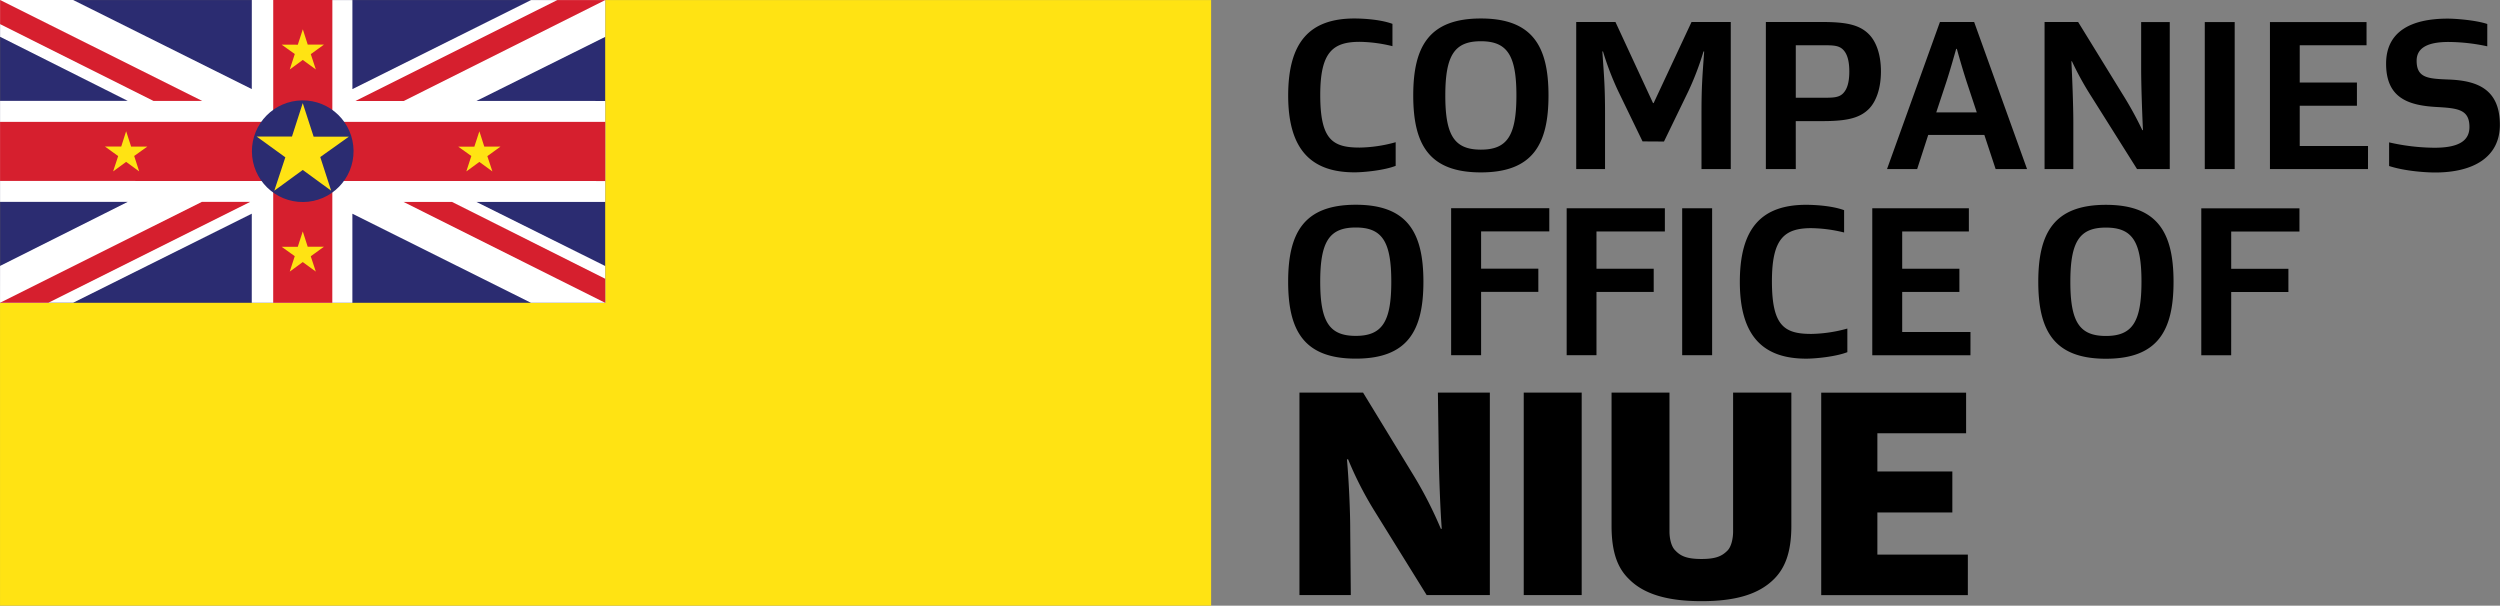 <svg xmlns="http://www.w3.org/2000/svg" viewBox="0 0 931.74 225.74"><rect x="0" y="0" width="931.74" height="225.74" fill="#808080" stroke="none"/><defs><style>.cls-1{fill:#ffe313}.cls-2{fill:#2b2c71}.cls-4{fill:#d61f2e}</style></defs><g id="Layer_2" data-name="Layer 2"><g id="Layer_1-2" data-name="Layer 1"><path id="_14" data-name="14" class="cls-1" d="M.01.03h451.37v225.69H.01z"/><path id="_13" data-name="13" class="cls-2" d="M.02.01h225.53v112.84H.02z"/><path id="_12" data-name="12" fill="#fff" d="M.02 37.6h47.6L.03 13.71V0h27.23l66.58 33.2.01-33.19 37.49.01v33.19L197.93.02l27.63.01v13.71l-48 23.88 48 .01-.01 37.62h-48l48 23.89v13.72h-27.64l-66.58-33.21v33.2l-37.5-.01.01-33.2-66.59 33.19H.01l.01-13.72 47.6-23.88H.02V37.6z"/><path id="_11" data-name="11" class="cls-4" d="M207.68.03l-75.23 37.61h18.01L225.56.03h-17.88z"/><path id="_10" data-name="10" class="cls-4" d="M225.55 112.86l-75.17-37.61h18.08l57.09 28.64v8.97z"/><path id="_9" data-name="9" class="cls-4" d="M75.39 37.63L.03 0v8.99l57.2 28.64h18.16z"/><path id="_8" data-name="8" class="cls-4" d="M75.23 75.24L.01 112.84h18l75.23-37.6H75.23z"/><path id="_7" data-name="7" class="cls-4" d="M.02 45.41l101.81.01V.01h22.04l-.01 45.41 101.7.01-.01 22.04-101.69-.02-.01 45.4h-22.03l.01-45.4L.02 67.44V45.41z"/><circle id="_6" data-name="6" class="cls-2" cx="112.83" cy="56.35" r="18.94" transform="rotate(-.51 113.217 56.677)"/><path id="_5" data-name="5" class="cls-1" d="M47.01 48.91l-1.83 5.71h-6.05l4.91 3.55-1.88 5.71 4.85-3.55 4.86 3.55-1.86-5.75 4.88-3.48h-6.02l-1.86-5.74z"/><path id="_4" data-name="4" class="cls-1" d="M112.86 10.92l1.83 5.71h6.04l-4.9 3.55 1.88 5.71-4.86-3.55-4.85 3.55 1.86-5.76-4.88-3.48 6.01.01 1.87-5.74z"/><path id="_3" data-name="3" class="cls-1" d="M112.84 86.25l1.84 5.71h6.04l-4.9 3.55 1.88 5.71-4.86-3.55-4.85 3.55 1.86-5.75-4.88-3.49h6.01l1.86-5.73z"/><path id="_2" data-name="2" class="cls-1" d="M112.83 38.43l-4.01 12.45H95.64l10.7 7.75-4.11 12.44 10.6-7.73 10.59 7.73-4.06-12.54 10.65-7.59h-13.12l-4.06-12.51z"/><path id="_1" data-name="1" class="cls-1" d="M178.66 48.93l1.83 5.71h6.04l-4.9 3.55 1.88 5.7-4.86-3.54-4.85 3.54 1.86-5.75-4.88-3.48h6.01l1.87-5.73z"/><path d="M504.82 6.89c1.94 0 9.13.16 14.14 2v8.32a53.54 53.54 0 00-12.2-1.62c-10.18 0-14.7 4-14.71 19.79 0 16.62 4.52 19.62 14.7 19.62a52.18 52.18 0 0013.41-2v8.81c-4.36 1.7-11.87 2.42-15.35 2.42-15.67 0-24.71-8-24.71-28.6 0-20.02 8.08-28.74 24.72-28.74zm47.09 57.36c-19.31 0-25.2-10.43-25.2-28.68s5.9-28.68 25.21-28.68 25.2 10.43 25.2 28.68-5.9 28.68-25.21 28.68zm0-48.88c-9.85 0-13.24 5.25-13.25 20.2s3.39 20.19 13.25 20.2 13.25-5.25 13.25-20.2-3.39-20.19-13.25-20.2zm60.26 37.33l-9-18.58a107.9 107.9 0 01-5.74-14.94h-.24c.65 9.53 1 13.16 1 23.1V63h-10.74V8.19h14.62l14 30.21h.24l14.12-30.21h14.62V63h-10.91V42.28c0-9.93.32-13.57 1-23.1h-.25a106.85 106.85 0 01-5.73 15l-9 18.57zM669.28 63h-11.15V8.2h20.92c8.65 0 13.82.89 17.45 4.53 2.91 2.91 4.52 7.91 4.52 13.89s-1.62 11.07-4.52 14c-3.64 3.63-8.81 4.52-17.45 4.52h-9.78zm0-26.58h8.88c4.36 0 7 .17 8.73-1.61 1.53-1.54 2.34-4.12 2.34-8.16s-.81-6.62-2.34-8.16c-1.78-1.78-4.36-1.61-8.73-1.62h-8.88zm70.28 13.87h-20.92L714.52 63h-11.23L723 8.21h12.76L755.47 63h-11.71zm-2.82-8.4l-3.8-11.47c-1.53-4.76-2.66-8.72-3.63-12.2h-.25c-1 3.48-2.1 7.44-3.63 12.2l-3.8 11.47zM779.47 36a113.54 113.54 0 01-7.27-13.17h-.2c.32 6.47.72 16.4.72 23V63H762V8.21h12.52L791 35a133.56 133.56 0 017.43 13.49h.24c-.3-6.43-.67-16.49-.67-23.15V8.22h10.66V63h-12.2zm42.24 27V8.22h11.15V63zm60.83 0H846V8.22h36v8.64h-24.9v13.9h21.32v8.65H857.1v15h25.45zm37.81-15.67c0-6.46-4.2-7-12-7.44-10.74-.56-19.06-3.31-19.06-16.15 0-12 9.29-16.8 23-16.8 2.83 0 10.42.56 14.71 2v8.32a70.3 70.3 0 00-14.46-1.62c-8 0-11.87 2.34-11.87 7 0 6.46 4.28 6.7 11.95 7 10.5.4 19.07 3.47 19.07 16.88 0 12-9.78 17.77-24.16 17.77-2.91 0-10.9-.4-17.12-2.42v-8.81a77.35 77.35 0 0016.88 2c9.9.02 13.06-3.13 13.06-7.73zm-415.06 86.33c-19.31 0-25.2-10.42-25.2-28.68S486 76.31 505.3 76.31s25.2 10.42 25.2 28.69-5.9 28.66-25.21 28.66zm0-48.87c-9.86 0-13.25 5.25-13.25 20.19s3.38 20.2 13.24 20.2 13.25-5.25 13.25-20.19-3.38-20.2-13.23-20.2zM552 132.38h-11.17V77.6h36.59v8.64H552v13.89h21.33v8.64H552zm43 0h-11.11V77.61h36.6v8.65H595v13.89h21.33v8.65H595zm31.94 0V77.62h11.16v54.77zm46.22-56.05c1.93 0 9.12.16 14.13 2v8.32a53.54 53.54 0 00-12.2-1.62c-10.18 0-14.7 4-14.7 19.79 0 16.56 4.52 19.63 14.7 19.63a52.58 52.58 0 0013.41-2v8.8c-4.37 1.7-11.88 2.42-15.35 2.42-15.67 0-24.72-8-24.72-28.6.01-20.02 8.08-28.74 24.73-28.74zm61.22 56.07h-36.59V77.62h36v8.64h-24.85v13.89h21.32v8.64h-21.32v14.94h25.45zm50.48 1.3c-19.3 0-25.2-10.43-25.2-28.68s5.9-28.68 25.21-28.68 25.2 10.43 25.2 28.68-5.9 28.68-25.21 28.68zm0-48.88c-9.86 0-13.25 5.25-13.25 20.2s3.39 20.19 13.25 20.19S798.11 120 798.12 105s-3.39-20.17-13.25-20.18zm46.69 47.59h-11.14V77.64H857v8.65h-25.44v13.9h21.32v8.64h-21.32zm-304.39 45.3a150.75 150.75 0 019.84 19.37h.34c-.56-7.24-1-19.71-1.11-26.61l-.33-24.15h19.36v75.47h-23.54L512 190a131.37 131.37 0 01-9.57-18.81H502c.67 7.23 1.22 19.14 1.22 26l.22 24.6H484.3v-75.48H508zm62.33 44.08h-21.6v-75.47h21.6zm17.59-6c-4.12-4-6.46-9.8-6.46-19.82v-49.64h21.59v51.76c0 2.34.55 5.56 2.22 7.12 1.89 2 4.23 3.12 9.69 3.12s7.68-1.11 9.68-3.11c1.56-1.56 2.12-4.79 2.12-7.13v-51.76h21.71V196c0 10-2.45 15.81-6.46 19.81-5.79 5.79-14.58 8.24-27 8.24s-21.42-2.48-27.09-8.26zm126.33 6.02h-54.65v-75.47h54v15.14h-33.07v14.24h27.94V191h-27.94v15.7h33.72z"/></g></g></svg>